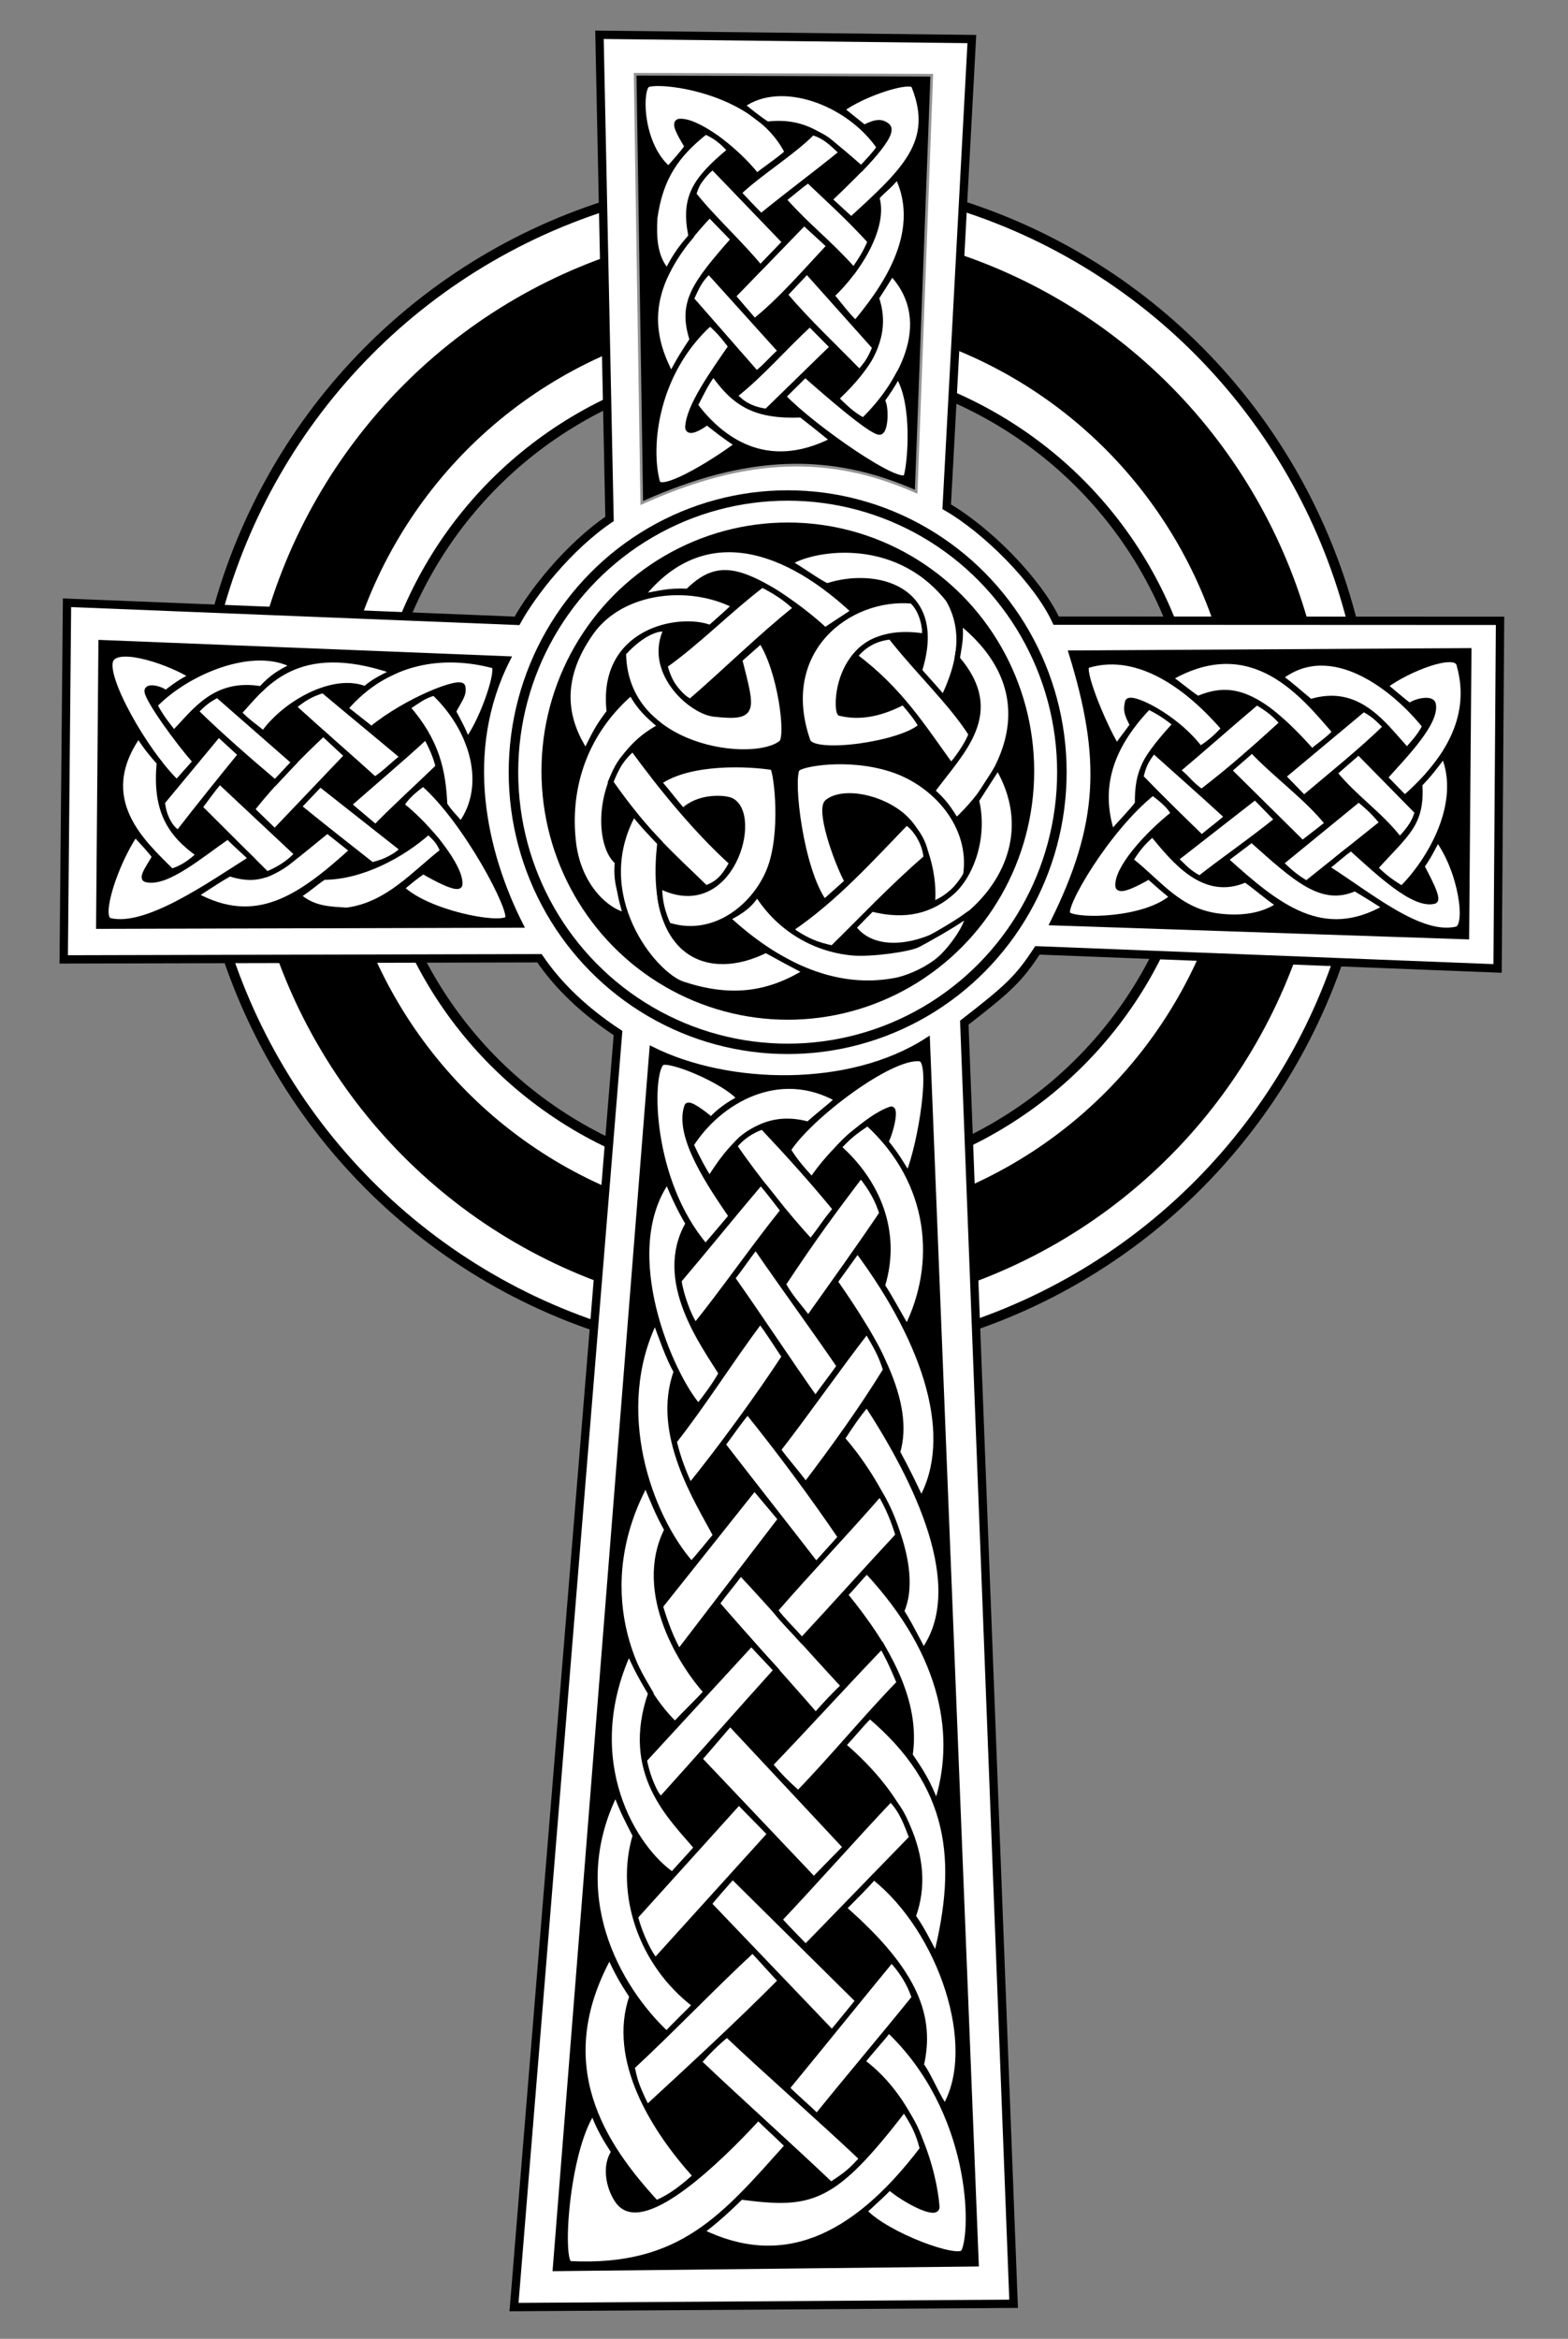 <?xml version="1.0" encoding="UTF-8" standalone="no"?>
<!DOCTYPE svg PUBLIC "-//W3C//DTD SVG 20010904//EN"
"http://www.w3.org/TR/2001/REC-SVG-20010904/DTD/svg10.dtd">
<svg xmlns="http://www.w3.org/2000/svg"
   sodipodi:version="0.32"
   width="706" height="1053" viewBox="20 -1 706 1053"
   sodipodi:docbase="/home/petr/" sodipodi:docname="/home/petr/ccross.svg"
   sodipodi:author="Aqua78@email.cz"
   xmlns:sodipodi="http://sodipodi.sourceforge.net/DTD/sodipodi-0.dtd">
  <rect x="20" y="-1" width="706" height="1053" fill="#808080" stroke="none"/>
  <g
     id="g705">
    <circle
       style="fill-rule:evenodd;stroke:#ffffff;fill:none;fill-opacity:1;stroke-opacity:1;stroke-width:37.763;stroke-linejoin:miter;stroke-linecap:butt;stroke-dasharray:none;"
       cx="340" cy="310" r="108"
       transform="matrix(2.084,0,0,2.086,-334.352,-300.993)" />
    <g
       id="g1336"
       transform="matrix(1.8,0,0,1.8,-220.248,-213.467)">
      <g
         id="g556"
         transform="translate(-0.508,14.102)">
        <circle
           style="fill-rule:evenodd;stroke:#000000;fill:none;fill-opacity:1;stroke-opacity:1;stroke-width:2.121;stroke-linejoin:miter;stroke-linecap:butt;stroke-dasharray:none;"
           cx="340" cy="310" r="88"
           transform="matrix(1.173,0,0,1.167,-67.959,-64.547)" />
        <circle
           style="fill-rule:evenodd;stroke:#000000;fill:none;fill-opacity:1;stroke-opacity:1;stroke-width:19.656;stroke-linejoin:miter;stroke-linecap:butt;stroke-dasharray:none;"
           cx="340" cy="310" r="108"
           transform="matrix(1.151,0,0,1.157,-60.619,-61.953)" />
        <circle
           style="fill-rule:evenodd;stroke:#000000;fill:none;fill-opacity:1;stroke-opacity:1;stroke-width:1.495;stroke-linejoin:miter;stroke-linecap:butt;stroke-dasharray:none;"
           cx="340" cy="310" r="88"
           transform="matrix(1.668,0,0,1.676,-237.137,-223.625)" />
      </g>
      <g
         id="g1207">
        <g
           id="g967"
           transform="translate(11.139,-0.382)">
          <g
             id="g834"
             transform="translate(0.695,2.241)">
            <g
               id="g719"
               transform="translate(-2.094,8.05)">
              <g
                 id="g743"
                 transform="translate(-1.448,1.173)">
                <g
                   id="g583"
                   transform="translate(-8.539,3.943)">
                  <path
                     style="fill:#ffffff;fill-rule:evenodd;stroke:#000000;stroke-opacity:1;stroke-width:2.083;stroke-linejoin:miter;stroke-linecap:butt;fill-opacity:1;stroke-dasharray:none;"
                     d="M 283.645 111.572 L 376.79 112.635 L 370.502 229.623 C 380.595 235.436 393.305 248.225 397.875 258.108 L 508.916 258.157 L 508.3 345.1 L 393.198 340.579 C 388.47 347.773 386.004 350.034 374.903 358.667 L 387.236 679.103 L 262.268 679.924 L 288.286 361.264 C 279.845 355.704 273.292 349.417 268.629 342.549 L 149.632 342.84 L 150.455 253.635 L 263.02 258.157 C 266.721 251.405 275.774 239.712 286.161 232.67 L 283.645 111.572 z "
                     id="path568"
                     sodipodi:nodetypes="ccccccccccccccccc"
                     transform="translate(2.637863e-2,0.142)" />
                  <g
                     id="g576">
                    <path
                       style="fill:#000000;fill-rule:evenodd;stroke:#000000;stroke-opacity:0.421;stroke-width:1pt;stroke-linejoin:miter;stroke-linecap:butt;fill-opacity:1;"
                       d="M 292.93 121.918 L 366.442 122.159 L 362.572 225.51 C 341.262 216.175 320.534 216.724 294.574 228.317 L 292.93 121.918 z "
                       id="path569"
                       sodipodi:nodetypes="ccccc" />
                    <path
                       style="fill:#000000;fill-rule:evenodd;stroke:#000000;stroke-opacity:1;stroke-width:1pt;stroke-linejoin:miter;stroke-linecap:butt;fill-opacity:1;"
                       d="M 501.128 265.79 L 500.546 337.296 L 397.066 333.807 C 409.274 309.197 409.855 292.725 401.716 266.371 L 501.128 265.79 z "
                       id="path570"
                       sodipodi:nodetypes="ccccc" />
                    <path
                       style="fill:#000000;fill-rule:evenodd;stroke:#000000;stroke-opacity:1;stroke-width:1pt;stroke-linejoin:miter;stroke-linecap:butt;fill-opacity:1;"
                       d="M 159.001 263.754 L 260.738 267.824 C 248.917 291.078 254.827 316.367 263.935 334.389 L 158.419 334.68 L 159.001 263.754 z "
                       id="path571"
                       sodipodi:nodetypes="ccccc" />
                    <path
                       style="fill:#000000;fill-rule:evenodd;stroke:#000000;stroke-opacity:1;stroke-width:1pt;stroke-linejoin:miter;stroke-linecap:butt;fill-opacity:1;"
                       d="M 272.655 670.412 L 377.881 669.249 L 365.672 363.216 C 346.288 375.764 315.805 374.951 296.832 365.505 L 272.655 670.412 z "
                       id="path573"
                       sodipodi:nodetypes="ccccc" />
                    <ellipse
                       style="fill-rule:evenodd;stroke:#000000;fill:none;fill-opacity:1;stroke-opacity:1;stroke-width:2.027;stroke-linejoin:miter;stroke-linecap:butt;stroke-dasharray:none;"
                       cx="336.895" cy="305.321"
                       rx="58.426" ry="54.066"
                       transform="matrix(1.174,0,0,1.28,-64.768,-94.66)" />
                    <ellipse
                       style="fill-rule:evenodd;stroke:none;fill:#000000;fill-opacity:1;stroke-opacity:1;stroke-width:1pt;stroke-linejoin:miter;stroke-linecap:butt;"
                       cx="338.93" cy="300.379"
                       rx="51.741" ry="48.543"
                       transform="matrix(1.191,0,0,1.281,-72.878,-88.898)" />
                  </g>
                </g>
                <g
                   id="g730"
                   transform="translate(-9.223,3.536)"
                   style="fill:#ffffff;fill-opacity:1;">
                  <path
                     style="fill:#ffffff;fill-rule:evenodd;stroke:black;stroke-opacity:1;stroke-width:1pt;stroke-linejoin:miter;stroke-linecap:butt;fill-opacity:1;"
                     d="M 347.98 256.306 L 340.785 261.033 C 336.092 256.627 327.723 250.416 321.446 247.927 C 315.168 245.437 311.188 246.67 306.445 251.338 C 301.317 251.089 299.251 251.927 294.84 252.586 C 309.029 234.733 328.727 238.355 347.98 256.306 z "
                     id="path595"
                     sodipodi:nodetypes="ccsccc" />
                  <g
                     id="g703"
                     style="fill:#ffffff;fill-opacity:1;">
                    <path
                       style="fill:#ffffff;fill-rule:evenodd;stroke:black;stroke-opacity:1;stroke-width:1pt;stroke-linejoin:miter;stroke-linecap:butt;fill-opacity:1;"
                       d="M 333.532 255.543 C 324.899 262.394 315.504 271.653 307.077 278.915 C 304.405 277.545 301.939 274.735 300.705 269.871 C 308.858 264.116 316.686 256.074 325.044 249.703 C 328.212 251.262 331.235 253.257 333.532 255.543 z "
                       id="path592"
                       sodipodi:nodetypes="ccccc" />
                    <path
                       style="fill:#ffffff;fill-rule:evenodd;stroke:black;stroke-opacity:1;stroke-width:1pt;stroke-linejoin:miter;stroke-linecap:butt;fill-opacity:1;"
                       d="M 365.67 262.566 C 365.981 258.645 364.772 255.921 362.536 253.729 C 346.641 252.29 328.577 266.16 336.47 288.78 C 338.021 292.636 360.008 289.542 364.798 285.006 C 363.745 283.121 362.778 281.817 360.361 279.034 C 355.436 281.619 349.966 283.163 344.485 281.793 C 343.252 280.011 343.883 259.004 365.67 262.566 z "
                       id="path593"
                       sodipodi:nodetypes="ccscccc" />
                    <path
                       style="fill:#ffffff;fill-rule:evenodd;stroke:black;stroke-opacity:1;stroke-width:1pt;stroke-linejoin:miter;stroke-linecap:butt;fill-opacity:1;"
                       d="M 319.409 268.433 L 324.754 263.705 C 329.618 271.036 331.709 287.567 329.892 289.191 C 323.378 294.806 290.685 291.247 290.343 266.788 C 292.947 263.91 297.485 260.15 301.117 260.767 C 296.047 271.112 306.803 281.107 312.832 281.998 C 323.52 283.163 322.698 281.45 319.409 268.433 z "
                       id="path594"
                       sodipodi:nodetypes="ccscccc" />
                    <path
                       style="fill:#ffffff;fill-rule:evenodd;stroke:black;stroke-opacity:1;stroke-width:1pt;stroke-linejoin:miter;stroke-linecap:butt;fill-opacity:1;"
                       d="M 331.872 244.203 C 335.092 245.984 338.337 248.538 341.266 249.992 C 353.325 246.019 371.008 250.328 364.362 271.224 C 365.956 273.442 368.328 276.106 370.383 278.093 C 372.918 272.543 377.098 262.822 371.617 253.367 C 357.983 236.17 336.378 240.907 331.872 244.203 z "
                       id="path596"
                       sodipodi:nodetypes="cccccc" />
                    <path
                       style="fill:#ffffff;fill-rule:evenodd;stroke:black;stroke-opacity:1;stroke-width:1pt;stroke-linejoin:miter;stroke-linecap:butt;fill-opacity:1;"
                       d="M 348.232 267.533 C 349.976 265.401 352.653 263.149 357.183 262.701 C 363.916 271.276 372.369 279.22 377.359 287.069 C 375.869 290.713 374.405 292.591 372.273 294.917 C 365.345 285.373 359.52 275.914 348.232 267.533 z "
                       id="path597"
                       sodipodi:nodetypes="ccccc" />
                    <path
                       style="fill:#ffffff;fill-rule:evenodd;stroke:black;stroke-opacity:1;stroke-width:1pt;stroke-linejoin:miter;stroke-linecap:butt;fill-opacity:1;"
                       d="M 318.146 254.888 C 315.821 257.117 314.368 258.327 312.043 260.411 C 304.488 257.443 284.439 261.003 286.814 281.495 C 284.004 285.177 283.288 286.644 280.915 291.488 C 276.265 284.318 273.239 274.234 282.393 261.428 C 290.101 250.814 306.81 249.122 318.146 254.888 z "
                       id="path598"
                       sodipodi:nodetypes="ccccsc" />
                    <path
                       style="fill:#ffffff;fill-rule:evenodd;stroke:black;stroke-opacity:1;stroke-width:1pt;stroke-linejoin:miter;stroke-linecap:butt;fill-opacity:1;"
                       d="M 374.538 258.957 C 374.684 262.93 374.709 263.003 373.837 268.139 C 385.512 281.801 374.987 291.233 367.587 301.286 C 370.542 303.757 371.984 306.083 373.631 308.699 C 386.614 296.539 396 276.204 374.538 258.957 z "
                       id="path599"
                       sodipodi:nodetypes="ccccc" />
                    <path
                       style="fill:#ffffff;fill-rule:evenodd;stroke:black;stroke-opacity:1;stroke-width:1pt;stroke-linejoin:miter;stroke-linecap:butt;fill-opacity:1;"
                       d="M 292.278 276.654 C 294.607 280.833 296.731 282.546 299.677 285.081 C 283.099 293.712 283.284 314.5 288.845 319 C 288.313 325.362 290.127 326.633 290.743 332.319 C 285.857 331.165 278.774 324.684 277.745 313.382 C 276.598 302.342 279.294 287.924 292.278 276.654 z "
                       id="path600"
                       sodipodi:nodetypes="ccccsc" />
                    <path
                       style="fill:#ffffff;fill-rule:evenodd;stroke:black;stroke-opacity:1;stroke-width:1pt;stroke-linejoin:miter;stroke-linecap:butt;fill-opacity:1;"
                       d="M 375.957 322.395 C 373.62 326.026 371.958 327.636 367.59 329.673 C 368.344 323.061 366.076 312.916 360.634 307.873 C 355.192 302.829 345.463 300.843 341.402 303.991 C 339.14 305.702 343.252 318.104 346.335 323.928 L 340.58 329.066 C 334.619 320.707 332.126 298.385 333.797 295.769 C 334.664 294.465 346.473 292.344 357.178 295.756 C 368.213 299.207 377.876 309.994 375.957 322.395 z "
                       id="path601"
                       sodipodi:nodetypes="ccssccssc" />
                    <path
                       style="fill:#ffffff;fill-rule:evenodd;stroke:black;stroke-opacity:1;stroke-width:1pt;stroke-linejoin:miter;stroke-linecap:butt;fill-opacity:1;"
                       d="M 384.009 295.272 L 378.641 303.615 C 380.769 312.371 377.639 321.874 372.686 326.442 C 367.363 331.211 360.954 332.971 352.296 330.711 C 350.814 332.226 349.607 333.693 347.86 335.378 C 359.112 350.571 401.412 325.007 384.009 295.272 z "
                       id="path602"
                       sodipodi:nodetypes="ccsccc" />
                    <path
                       style="fill:#ffffff;fill-rule:evenodd;stroke:black;stroke-opacity:1;stroke-width:1pt;stroke-linejoin:miter;stroke-linecap:butt;fill-opacity:1;"
                       d="M 361.134 309.129 C 363.395 310.499 365.862 314.336 366.067 317.967 C 357.845 325.024 349.829 333.519 342.635 340.576 C 339.141 339.823 335.441 338.658 332.153 335.849 C 343.252 328.381 352.501 318.036 361.134 309.129 z "
                       id="path603"
                       sodipodi:nodetypes="ccccc" />
                    <path
                       style="fill:#ffffff;fill-rule:evenodd;stroke:black;stroke-opacity:1;stroke-width:1pt;stroke-linejoin:miter;stroke-linecap:butt;fill-opacity:1;"
                       d="M 292.689 290.666 C 299.883 300.532 308.456 311.028 317.5 319.25 C 315.3 323.122 314.134 324.262 310.983 325.572 C 302.35 317.145 296.389 312.212 287.139 299.058 C 288.679 295.316 289.675 293.354 292.689 290.666 z "
                       id="path604"
                       sodipodi:nodetypes="ccccc" />
                    <path
                       style="fill:#ffffff;fill-rule:evenodd;stroke:black;stroke-opacity:1;stroke-width:1pt;stroke-linejoin:miter;stroke-linecap:butt;fill-opacity:1;"
                       d="M 323.786 326.986 C 329.439 335.961 338.4 340.9 347.671 341.746 C 352.306 342.169 362.231 340.794 364.216 339.597 C 365.337 339.003 372.643 335.039 376.394 332.281 C 377.01 334.07 372.582 340.76 369.139 343.577 C 365.697 346.394 360.774 348.302 358.136 348.713 C 342.285 351.651 327.692 343.61 316.387 333.128 C 320.051 331.329 322.142 329.666 323.786 326.986 z "
                       id="path605"
                       sodipodi:nodetypes="csscsccc" />
                    <path
                       style="fill:#ffffff;fill-rule:evenodd;stroke:black;stroke-opacity:1;stroke-width:1pt;stroke-linejoin:miter;stroke-linecap:butt;fill-opacity:1;"
                       d="M 292.895 306.868 C 295.164 309.806 297.434 312.066 299.472 314.267 C 296.32 342.426 311.511 348.305 325.987 341.083 C 329.925 343.267 332.64 344.715 335.973 346.453 C 326.164 352.524 316.606 353.354 305.216 349.596 C 297.953 347.242 281.659 327.285 292.895 306.868 z "
                       id="path606"
                       sodipodi:nodetypes="ccccsc" />
                    <path
                       style="fill:#ffffff;fill-rule:evenodd;stroke:black;stroke-opacity:1;stroke-width:1pt;stroke-linejoin:miter;stroke-linecap:butt;fill-opacity:1;"
                       d="M 299.267 299.058 C 306.941 293.714 321.593 294.375 327.631 295.358 C 328.411 295.466 330.419 309.42 327.487 319.201 C 324.555 328.981 313.772 338.727 301.552 334.821 C 300.095 331.637 299.366 328.742 299.362 324.976 C 317.381 334.172 324.787 306.896 317.148 303.579 C 315.264 302.85 308.977 302.562 305.238 306.286 C 302.703 303.34 301.802 302.004 299.267 299.058 z "
                       id="path607"
                       sodipodi:nodetypes="cssccscc" />
                  </g>
                </g>
              </g>
              <g
                 id="g661"
                 transform="translate(-0.781,1.562)"
                 style="fill:#ffffff;fill-rule:evenodd;stroke:#000000;stroke-width:1pt;fill-opacity:1;">
                <path
                   d="M 204.604 302.695 L 199.249 308.342 C 205.305 313.284 211.662 318.257 217.572 322.908 C 221.496 321.891 223.095 321.019 225.275 318.984 L 204.604 302.695 z "
                   id="path614"
                   sodipodi:nodetypes="ccccc" />
                <path
                   d="M 206.391 314.323 L 212.631 319.275 C 199.502 331.193 188.553 338.75 173.389 330.466 C 177.652 327.753 178.718 326.929 181.964 325.088 C 191.072 327.995 194.667 323.769 206.391 314.323 z "
                   id="path616"
                   sodipodi:nodetypes="ccccc" />
                <path
                   d="M 179.472 302.013 C 177.439 304.373 176.269 306.151 174.476 308.497 L 191.266 325.232 C 194.076 324.069 196.751 322.481 198.834 320.156 L 179.472 302.013 z "
                   id="path620"
                   sodipodi:nodetypes="ccccc" />
                <path
                   d="M 230.361 302.561 C 228.375 304.063 226.098 305.856 224.984 307.939 C 231.912 313.413 239.963 323.566 239.518 327.85 C 239.214 329.377 233.511 326.348 230.362 324.507 C 228.521 325.767 226.825 327.172 224.984 328.722 C 231.476 334.923 249.133 338.287 251.435 336.425 C 253.144 334.935 241.116 311.911 230.361 302.561 z "
                   id="path590"
                   sodipodi:nodetypes="ccsccsc" />
                <path
                   d="M 233.124 279.888 C 230.313 280.712 229.537 281.535 226.437 283.522 C 233.801 292 235.351 299.314 235.739 307.792 C 236.95 309.731 238.452 311.087 239.808 312.735 C 246.833 303.094 242.813 289.093 233.124 279.888 z "
                   id="path591"
                   sodipodi:nodetypes="ccccc" />
                <path
                   d="M 237.919 284.539 C 239.166 286.875 240.39 289.044 241.408 291.805 C 245.526 286.234 249.656 273.516 247.948 273.057 C 235.555 269.763 221.465 271.547 210.904 283.755 L 217.427 288.899 C 226.146 281.73 239.815 276.367 240.245 278.289 C 240.67 280.333 239.518 281.439 237.919 284.539 z "
                   id="path608"
                   sodipodi:nodetypes="ccsccsc" />
                <path
                   d="M 231.67 314.623 C 233.995 316.707 234.431 317.482 235.303 319.42 C 228.085 325.04 221.593 332.839 211.322 334.244 C 206.914 334.002 202.796 333.905 199.114 330.611 C 202.166 328.625 203.183 327.51 205.509 325.961 C 214.811 325.96 224.984 320.582 231.67 314.623 z "
                   id="path609"
                   sodipodi:nodetypes="cccccc" />
                <path
                   d="M 223.095 274.51 C 220.382 275.818 217.96 276.981 215.828 278.871 C 208.173 275.721 196.014 282.165 190.393 290.061 C 188.698 288.559 185.985 286.768 184.289 284.83 C 190.393 278.24 198.387 265.983 223.095 274.51 z "
                   id="path610"
                   sodipodi:nodetypes="ccccc" />
                <path
                   d="M 231.088 290.788 C 232.444 293.453 233.51 295.681 234.14 298.345 C 229.198 303.141 223.24 308.519 218.444 313.461 C 216.119 311.475 214.375 310.07 211.759 307.793 C 219.268 301.205 224.887 296.505 231.088 290.788 z "
                   id="path611"
                   sodipodi:nodetypes="ccccc" />
                <path
                   d="M 205.324 279.245 C 202.311 280.196 200.416 281.263 197.951 283.376 C 205.751 290.449 210.79 294.761 218.299 301.543 C 221.351 299.46 222.513 297.958 225.274 295.875 C 219.17 290.74 211.428 284.38 205.324 279.245 z "
                   id="path612"
                   sodipodi:nodetypes="ccccc" />
                <path
                   d="M 205.363 290.061 L 211.301 295.574 L 193.235 314.533 L 187.556 309.011 C 192.546 302.664 199.21 295.826 205.363 290.061 z "
                   id="path613"
                   sodipodi:nodetypes="ccccc" />
                <path
                   d="M 198.096 297.206 L 193.323 302.292 C 186.686 296.673 179.681 290.574 173.48 284.518 C 175.513 282.491 176.393 281.716 178.891 280.394 L 198.096 297.206 z "
                   id="path615"
                   sodipodi:nodetypes="ccccc" />
                <path
                   d="M 197.951 273.057 C 194.512 274.704 192.525 275.915 189.812 278.871 C 178.234 276.933 173.34 284.442 168.011 289.916 C 166.461 287.978 164.765 285.895 163.215 282.94 C 171.499 274.413 188.068 267.631 197.951 273.057 z "
                   id="path617"
                   sodipodi:nodetypes="ccccc" />
                <path
                   d="M 179.203 290.206 L 184.725 295.294 C 179.59 301.592 174.054 308.471 169.064 314.914 C 166.884 313.412 165.541 310.893 165.105 307.211 L 179.203 290.206 z "
                   id="path618"
                   sodipodi:nodetypes="ccccc" />
                <path
                   d="M 172.517 275.673 C 170.067 276.821 168.011 278.289 165.977 279.888 C 164.717 278.773 161.021 277.895 161.326 279.597 C 161.708 281.909 168.787 291.854 173.389 297.038 L 168.738 302.27 C 160.841 294.712 149.942 275.393 152.315 271.458 C 154.542 267.91 167.091 272.233 172.517 275.673 z "
                   id="path619"
                   sodipodi:nodetypes="ccsccsc" />
                <path
                   d="M 159.146 290.496 C 161.181 293.645 162.489 295.195 164.379 297.327 C 163.265 308.954 166.801 315.058 174.262 320.291 C 172.275 322.181 169.998 323.778 167.43 324.505 C 160.356 317.431 147.907 306.58 159.146 290.496 z "
                   id="path621"
                   sodipodi:nodetypes="ccccc" />
                <path
                   d="M 158.329 315.238 C 159.782 316.837 161.914 319.059 163.222 320.802 C 162.301 322.691 159.561 326.157 161.036 326.54 C 166.148 327.904 174.988 320.242 181.528 315.785 C 183.515 317.868 185.355 319.37 187.341 321.308 C 176.635 328.09 161.171 339.009 152.024 336.859 C 148.959 336.127 153.339 322.651 158.329 315.238 z "
                   id="path622"
                   sodipodi:nodetypes="ccsccsc" />
              </g>
            </g>
            <g
               id="g815"
               transform="translate(-1.547,8.176)matrix(-1,0,0,1,640.031,2.005)"
               style="fill:#ffffff;fill-rule:evenodd;stroke:#000000;stroke-width:1pt;fill-opacity:1;">
              <path
                 d="M 196.545 275.4 C 193.262 277.828 191.9 279.196 189.031 281.527 C 177.141 277.871 170.996 286.942 164.886 293.666 C 163.336 291.728 161.952 290.583 160.402 287.628 C 168.061 278.007 183.85 265.6 196.545 275.4 z "
                 id="path694"
                 sodipodi:nodetypes="ccccc"/>
              <path
                 d="M 177.015 294.112 L 183.007 299.357 C 177.872 305.655 171.71 309.565 166.72 316.008 C 164.072 313.256 162.885 311.362 162.292 309.086 L 177.015 294.112 z "
                 id="path695"
                 sodipodi:nodetypes="ccccc"/>
              <path
                 d="M 202.885 305.352 L 197.374 310.998 C 203.43 315.94 210.881 321.07 216.79 325.721 C 219.621 324.196 220.438 323.05 222.776 320.859 L 202.885 305.352 z "
                 id="path681"
                 sodipodi:nodetypes="ccccc"/>
              <path
                 d="M 203.735 316.041 L 210.288 320.994 C 197.159 332.912 185.897 341.875 170.265 332.966 C 174.528 330.253 173.093 331.149 177.902 328.213 C 186.072 331.901 192.48 326.113 203.735 316.041 z "
                 id="path682"
                 sodipodi:nodetypes="ccccc"/>
              <path
                 d="M 176.971 305.919 C 174.313 308.123 172.987 309.433 171.039 311.778 L 190.017 326.951 C 192.358 325.631 194.094 324.2 196.49 321.875 L 176.971 305.919 z "
                 id="path683"
                 sodipodi:nodetypes="ccccc"/>
              <path
                 d="M 228.486 304.28 C 226.5 305.782 224.379 307.419 223.265 309.501 C 230.193 314.975 237.619 323.41 237.174 327.694 C 236.87 329.221 232.613 327.091 229.464 325.249 C 227.037 327.446 226.005 328.305 223.578 330.323 C 230.382 336.329 247.414 336.568 249.716 334.706 C 251.425 333.216 240.022 313.474 228.486 304.28 z "
                 id="path685"
                 sodipodi:nodetypes="ccsccsc"/>
              <path
                 d="M 229.53 282.779 C 226.524 284.267 225.2 285.128 222.843 287.115 C 230.363 295.476 232.382 298.65 232.303 307.009 C 233.668 308.87 237.359 312.65 238.714 314.297 C 242.145 303.564 239.689 293.39 229.53 282.779 z "
                 id="path686"
                 sodipodi:nodetypes="ccccc"/>
              <path
                 d="M 233.544 287.352 C 235.103 289.531 236.015 290.607 237.501 292.743 C 240.994 287.015 246.653 273.012 244.822 272.432 C 233.371 268.91 221.231 275.999 210.67 288.208 C 212.324 290.066 214.368 291.924 216.646 293.273 C 222.865 285.011 234.346 279.648 234.776 281.57 C 235.201 283.614 235.144 284.252 233.544 287.352 z "
                 id="path687"
                 sodipodi:nodetypes="ccsccsc"/>
              <path
                 d="M 228.545 314.623 C 231.183 316.863 232.556 318.732 234.053 321.139 C 226.834 326.759 222.083 333.979 211.791 335.181 C 206.779 335.767 201.234 335.311 196.927 332.329 C 199.979 330.343 202.988 327.588 205.314 326.039 C 215.67 330.609 223.109 321.207 228.545 314.623 z "
                 id="path688"
                 sodipodi:nodetypes="ccsccc"/>
              <path
                 d="M 224.188 275.603 C 221.788 277.223 219.679 279.168 217.234 280.746 C 209.579 277.596 202.733 278.102 188.674 293.968 C 186.979 292.466 184.578 290.986 182.883 289.049 C 190.704 280.115 203.386 263.638 224.188 275.603 z "
                 id="path689"
                 sodipodi:nodetypes="ccccc"/>
              <path
                 d="M 228.275 293.757 C 230.257 296.265 230.854 297.712 231.484 300.377 C 226.542 305.485 221.208 310.706 216.256 315.492 C 213.931 313.506 212.501 312.57 209.885 310.293 C 217.237 303.549 221.918 299.474 228.275 293.757 z "
                 id="path690"
                 sodipodi:nodetypes="ccccc"/>
              <path
                 d="M 202.472 281.666 C 199.264 283.554 197.799 284.896 196.077 286.813 C 203.876 293.886 208.134 297.73 216.268 304.043 C 219.32 301.96 219.545 300.771 222.306 298.688 C 216.201 293.553 208.576 286.802 202.472 281.666 z "
                 id="path691"
                 sodipodi:nodetypes="ccccc"/>
              <path
                 d="M 203.644 293.654 L 209.426 298.699 L 191.048 316.877 L 184.743 311.98 C 189.734 305.632 197.96 299.732 203.644 293.654 z "
                 id="path692"
                 sodipodi:nodetypes="ccccc"/>
              <path
                 d="M 195.908 300.175 L 190.667 305.574 C 184.029 299.954 176.399 293.856 170.199 287.799 C 172.232 285.772 173.269 284.685 175.766 283.363 L 195.908 300.175 z "
                 id="path693"
                 sodipodi:nodetypes="ccccc"/>
              <path
                 d="M 170.33 277.548 C 168.036 279.477 166.293 280.946 164.259 282.545 C 162.998 281.43 158.741 280.411 158.357 282.097 C 157.333 286.753 165.818 295.292 170.42 300.476 L 165.457 305.551 C 149.278 291.431 149.793 279.572 151.846 272.24 C 152.657 268.633 164.747 273.327 170.33 277.548 z "
                 id="path696"
                 sodipodi:nodetypes="ccsccsc"/>
              <path
                 d="M 155.708 294.871 C 158.056 298.02 159.365 299.727 161.722 302.171 C 161.078 312.235 165.082 314.433 172.856 323.104 C 170.244 325.619 169.061 326.434 166.18 328.256 C 159.105 321.181 150.72 306.893 155.708 294.871 z "
                 id="path697"
                 sodipodi:nodetypes="ccccc"/>
              <path
                 d="M 157.235 315.863 C 158.688 318.556 159.414 320.153 161.191 322.677 C 160.27 324.566 156.592 331.001 158.067 331.384 C 163.179 332.748 172.02 324.305 178.871 318.129 C 181.171 319.742 182.543 321.089 184.998 323.026 C 174.292 329.809 161.64 340.572 152.493 338.421 C 149.428 337.69 151.308 323.901 157.235 315.863 z "
                 id="path698"
                 sodipodi:nodetypes="ccsccsc"/>
            </g>
          </g>
          <g
             id="g948"
             transform="translate(0.781,2.031)matrix(0,-1,-1,0,621.715,382.314)"
             style="fill:#ffffff;fill-rule:evenodd;stroke:#000000;stroke-width:1pt;fill-opacity:1;">
            <path
               d="M 234.044 283.995 C 235.447 285.705 236.749 287.448 238.549 289.585 C 242.511 284.325 246.333 272.414 244.45 271.548 C 230.479 265.937 223.352 273.746 211.008 287.242 L 216.01 292.683 C 223.791 284.576 232.581 275.588 234.5 278.289 C 235.489 279.6 235.642 280.894 234.044 283.995 z "
               id="path707"
               sodipodi:nodetypes="ccsccsc"/>
            <path
               d="M 221.888 275.68 C 219.331 277.613 218.665 278.97 216.534 280.86 C 209.061 278.605 198.067 285.637 192.004 292.142 C 190.31 290.64 186.804 288.094 185.108 286.156 C 192.668 279.916 207.279 268.608 221.888 275.68 z "
               id="path709"
               sodipodi:nodetypes="ccccc"/>
            <path
               d="M 204.414 292.7 L 210.209 299.019 L 191.844 316.835 L 185.567 311.442 C 190.557 305.095 198.261 298.465 204.414 292.7 z "
               id="path712"
               sodipodi:nodetypes="ccccc"/>
            <path
               d="M 197.562 277.062 C 193.563 279.528 195.036 278.658 191.413 280.952 C 180.055 277.025 171.572 285.547 166.243 291.021 C 164.38 289.083 162.321 287.156 160.771 284.201 C 169.055 275.674 185.029 265.448 197.562 277.062 z "
               id="path714"
               sodipodi:nodetypes="ccccc" />
            <path
               d="M 205.385 303.789 L 198.963 309.98 C 205.019 314.922 211.441 322.014 217.351 326.665 C 221.275 325.427 222.432 324.113 224.17 321.857 L 205.385 303.789 z "
               id="path700"
               sodipodi:nodetypes="ccccc"/>
            <path
               d="M 206.04 316.676 L 212.202 322.655 C 198.852 335.236 187.227 340.518 172.063 332.234 C 176.482 329.99 177.872 328.996 180.962 326.999 C 190.07 329.906 194.629 326.747 206.04 316.676 z "
               id="path701"
               sodipodi:nodetypes="ccccc"/>
            <path
               d="M 178.146 304.886 C 176.113 307.246 174.28 308.582 172.487 310.928 L 191.15 327.261 C 193.96 325.942 195.958 325.16 198.042 322.835 L 178.146 304.886 z "
               id="path702"
               sodipodi:nodetypes="ccccc"/>
            <path
               d="M 227.839 303.197 C 225.839 305.389 224.149 308.064 221.942 310.85 C 228.87 316.324 235.985 325.997 235.54 330.281 C 235.237 331.808 232.406 330.105 229.257 328.264 C 227.416 329.524 225.499 331.371 223.658 332.921 C 229.487 339.784 242.283 340.276 244.585 338.414 C 246.294 336.924 244.146 311.442 227.839 303.197 z "
               id="path705"
               sodipodi:nodetypes="ccsccsc"/>
            <path
               d="M 229.066 280.185 C 227.036 281.634 225.959 282.743 223.796 284.73 C 231.16 293.208 236.014 298.209 234.855 308.234 C 236.066 310.173 238.231 312.855 239.587 314.503 C 246.612 304.862 240.302 287.843 229.066 280.185 z "
               id="path706"
               sodipodi:nodetypes="ccccc"/>
            <path
               d="M 228.317 317.534 C 230.642 319.618 231.897 321.277 232.964 323.684 C 227.293 330.85 221.593 334.984 211.322 336.389 C 206.914 336.616 201.691 336.557 198.009 333.263 C 202.389 331.121 204.587 329.227 206.835 327.287 C 216.579 329.275 220.968 326.365 228.317 317.534 z "
               id="path708"
               sodipodi:nodetypes="cccccc"/>
            <path
               d="M 227.773 289.592 C 230.379 292.413 231.715 293.612 232.814 296.901 C 227.872 301.697 222.499 310.443 217.703 315.385 C 215.378 313.243 214.456 312.387 211.839 309.797 C 218.567 301.491 222.353 296.246 227.773 289.592 z "
               id="path710"
               sodipodi:nodetypes="ccccc"/>
            <path
               d="M 205.543 282.456 C 202.609 283.721 201.351 284.553 198.34 286.588 C 206.14 293.661 208.477 297.375 215.986 304.157 C 217.944 301.683 219.265 300.246 220.853 298.007 C 215.375 292.247 211.803 288.217 205.543 282.456 z "
               id="path711"
               sodipodi:nodetypes="ccccc"/>
            <path
               d="M 198.096 298.311 L 192.218 303.839 C 185.581 298.22 179.018 291.237 172.817 285.181 C 175.163 283.076 176.393 282.379 179.047 281.291 L 198.096 298.311 z "
               id="path713"
               sodipodi:nodetypes="ccccc"/>
            <path
               d="M 179.138 291.883 L 184.908 297.582 C 179.305 303.724 172.038 309.927 167.048 316.369 C 164.868 314.555 163.46 311.934 163.025 308.408 L 179.138 291.883 z "
               id="path715"
               sodipodi:nodetypes="ccccc"/>
            <path
               d="M 172.013 275.556 C 169.484 276.939 167.895 278.003 165.783 279.524 C 164.523 278.409 157.573 278.554 157.855 280.26 C 158.081 282.572 167.617 293.557 172.219 298.741 L 166.749 304.259 C 158.852 296.701 143.561 274.595 146.791 273.447 C 150.091 272.43 165.181 271.179 172.013 275.556 z "
               id="path716"
               sodipodi:nodetypes="ccsccsc"/>
            <path
               d="M 155.831 291.822 C 158.022 294.502 160.279 297.314 162.169 299.758 C 161.68 311.385 165.033 316.475 172.494 321.708 C 170.038 323.599 168.063 324.452 164.557 326.273 C 156.378 320.083 147.206 308.725 155.831 291.822 z "
               id="path717"
               sodipodi:nodetypes="ccccc"/>
            <path
               d="M 154.728 315.691 C 156.65 318.697 158.534 321.086 160.311 323.297 C 159.078 324.874 157.298 327.952 158.994 328.114 C 164.282 327.93 172.74 321.762 179.28 317.305 C 181.58 319.076 182.951 320.136 185.093 322.542 C 173.034 335.969 154.698 338.216 145.395 335.754 C 142.336 334.996 149.27 323.104 154.728 315.691 z "
               id="path718"
               sodipodi:nodetypes="ccsccsc"/>
          </g>
        </g>
        <g
           id="g1167"
           transform="translate(11.25,0.183)"
           style="fill:#ffffff;fill-opacity:1;">
          <path
             style="fill:#ffffff;fill-rule:evenodd;stroke:black;stroke-opacity:1;stroke-width:1pt;stroke-linejoin:miter;stroke-linecap:butt;fill-opacity:1;"
             d="M 339.807 547.018 C 337.515 549.31 335.425 551.933 333.133 554.381 C 347.405 566.569 356.051 582.35 350.634 597.194 C 352.567 599.83 354.215 603.133 356.37 607.205 C 362.412 583.141 360.318 564.364 339.807 547.018 z "
             id="path1079"
             sodipodi:nodetypes="ccccc" />
          <g
             id="g1129"
             style="fill:#ffffff;fill-opacity:1;">
            <path
               style="fill:#ffffff;fill-rule:evenodd;stroke:black;stroke-opacity:1;stroke-width:1pt;stroke-linejoin:miter;stroke-linecap:butt;fill-opacity:1;"
               d="M 310.945 490.004 L 317.509 497.817 L 292.038 531.099 C 290.046 527.531 288.783 524.132 287.378 519.601 L 310.945 490.004 z "
               id="path1070"
               sodipodi:nodetypes="ccccc" />
            <path
               style="fill:#ffffff;fill-rule:evenodd;stroke:black;stroke-opacity:1;stroke-width:1pt;stroke-linejoin:miter;stroke-linecap:butt;fill-opacity:1;"
               d="M 307.507 511.255 C 305.737 513.651 303.341 516.515 301.57 518.911 C 309.227 527.765 318.602 538.026 326.258 546.88 C 328.596 544.257 330.824 541.809 333.272 539.518 C 324.938 530.559 315.841 520.213 307.507 511.255 z "
               id="path1072"
               sodipodi:nodetypes="ccccc" />
            <g
               id="g1094"
               style="fill:#ffffff;fill-opacity:1;">
              <path
                 style="fill:#ffffff;fill-rule:evenodd;stroke:black;stroke-opacity:1;stroke-width:1pt;stroke-linejoin:miter;stroke-linecap:butt;fill-opacity:1;"
                 d="M 287.664 383.751 C 289.147 382.281 303.358 388.049 307.287 392.605 C 304.449 394.044 302 395.841 300.099 397.906 C 298.38 396.447 294.508 393.437 294.069 394.532 C 291.396 402.164 300.268 414.794 305.164 422.034 C 302.885 424.749 301.836 425.992 298.711 429.645 C 284.596 413.134 284.577 386.812 287.664 383.751 z "
                 id="path1055"
                 sodipodi:nodetypes="cccsccs" />
              <path
                 style="fill:#ffffff;fill-rule:evenodd;stroke:black;stroke-opacity:1;stroke-width:1pt;stroke-linejoin:miter;stroke-linecap:butt;fill-opacity:1;"
                 d="M 295.081 404.201 C 296.917 408.102 298.081 410.211 299.695 412.815 C 304.46 405.198 311.623 395.523 324.383 399.064 C 326.571 397.085 329.539 394.793 331.727 392.814 C 317.039 384.585 302.097 393.184 295.081 404.201 z "
                 id="path1056"
                 sodipodi:nodetypes="ccccc" />
              <path
                 style="fill:#ffffff;fill-rule:evenodd;stroke:black;stroke-opacity:1;stroke-width:1pt;stroke-linejoin:miter;stroke-linecap:butt;fill-opacity:1;"
                 d="M 319.383 405.471 C 324.696 397.137 345.075 381.722 352.353 382.658 C 355.806 383.176 352.659 403.615 349.43 411.583 C 347.984 409.475 345.213 405.372 343.767 403.485 C 345.069 401.089 346.532 394.793 345.009 395.314 C 339.273 397.222 329.668 406.226 325.321 412.971 C 323.121 410.524 321.409 408.719 319.383 405.471 z "
                 id="path1057"
                 sodipodi:nodetypes="csccscc" />
              <path
                 style="fill:#ffffff;fill-rule:evenodd;stroke:black;stroke-opacity:1;stroke-width:1pt;stroke-linejoin:miter;stroke-linecap:butt;fill-opacity:1;"
                 d="M 312.977 399.689 C 310.216 400.575 307.612 402.398 305.945 404.534 C 311.414 412.503 319.383 422.346 325.008 428.441 C 327.769 425.056 328.654 423.231 331.259 420.315 C 325.478 413.284 320.165 407.346 312.977 399.689 z "
                 id="path1058"
                 sodipodi:nodetypes="ccccc" />
              <path
                 style="fill:#ffffff;fill-rule:evenodd;stroke:black;stroke-opacity:1;stroke-width:1pt;stroke-linejoin:miter;stroke-linecap:butt;fill-opacity:1;"
                 d="M 312.508 413.596 C 314.227 415.471 316.415 418.44 318.134 420.627 C 311.05 429.43 303.25 440.659 296.166 449.461 C 294.33 446.863 292.43 441.259 292.038 438.128 C 298.549 430.471 305.997 421.252 312.508 413.596 z "
                 id="path1059"
                 sodipodi:nodetypes="ccccc" />
              <path
                 style="fill:#ffffff;fill-rule:evenodd;stroke:black;stroke-opacity:1;stroke-width:1pt;stroke-linejoin:miter;stroke-linecap:butt;fill-opacity:1;"
                 d="M 289.162 413.135 C 290.822 417.256 292.299 420.367 294.382 423.909 C 286.101 438.232 298.427 454.385 302.646 461.364 C 301.161 464.085 298.837 467.229 296.91 469.618 C 290.175 461.991 276.505 431.313 289.162 413.135 z "
                 id="path1060"
                 sodipodi:nodetypes="ccccc" />
              <path
                 style="fill:#ffffff;fill-rule:evenodd;stroke:black;stroke-opacity:1;stroke-width:1pt;stroke-linejoin:miter;stroke-linecap:butt;fill-opacity:1;"
                 d="M 311.258 429.69 C 309.279 432.242 307.41 435.015 305.431 437.567 C 312.202 447.151 319.423 458.168 326.194 467.751 C 327.965 465.199 330.425 462.087 332.196 459.535 C 325.633 449.951 317.82 439.274 311.258 429.69 z "
                 id="path1061"
                 sodipodi:nodetypes="ccccc" />
              <path
                 style="fill:#ffffff;fill-rule:evenodd;stroke:black;stroke-opacity:1;stroke-width:1pt;stroke-linejoin:miter;stroke-linecap:butt;fill-opacity:1;"
                 d="M 337.547 411.82 C 330.828 420.727 326.414 426.565 318.133 439.065 C 320.112 442.659 322.404 444.847 324.383 447.659 C 331.05 438.284 337.267 429.625 342.84 421.343 C 341.817 418.102 340.288 415.192 337.547 411.82 z "
                 id="path1062"
                 sodipodi:nodetypes="ccccc" />
              <path
                 style="fill:#ffffff;fill-rule:evenodd;stroke:black;stroke-opacity:1;stroke-width:1pt;stroke-linejoin:miter;stroke-linecap:butt;fill-opacity:1;"
                 d="M 339.274 398.779 C 335.673 401.168 334.427 402.256 332.005 404.836 C 341.692 413.43 347.074 425.956 342.931 439.47 C 344.598 441.865 347.552 447.443 349.109 449.949 C 357.026 434.064 355.576 413.727 339.274 398.779 z "
                 id="path1063"
                 sodipodi:nodetypes="ccccc" />
              <path
                 style="fill:#ffffff;fill-rule:evenodd;stroke:black;stroke-opacity:1;stroke-width:1pt;stroke-linejoin:miter;stroke-linecap:butt;fill-opacity:1;"
                 d="M 336.728 430.628 C 335.009 432.971 332.821 436.096 331.102 438.44 C 341.154 452.816 350.425 468.597 346.728 481.098 C 349.123 485.473 351.051 489.535 352.665 492.974 C 361.311 477.504 354.332 454.378 336.728 430.628 z "
                 id="path1064"
                 sodipodi:nodetypes="ccccc" />
              <path
                 style="fill:#ffffff;fill-rule:evenodd;stroke:black;stroke-opacity:1;stroke-width:1pt;stroke-linejoin:miter;stroke-linecap:butt;fill-opacity:1;"
                 d="M 339.071 450.72 C 341.675 455.212 342.523 456.606 343.785 460.499 C 337.744 470.343 330.425 480.472 323.759 489.222 C 321.57 486.201 319.071 483.494 316.883 480.473 C 324.071 471.254 331.883 459.939 339.071 450.72 z "
                 id="path1065"
                 sodipodi:nodetypes="ccccc" />
              <path
                 style="fill:#ffffff;fill-rule:evenodd;stroke:black;stroke-opacity:1;stroke-width:1pt;stroke-linejoin:miter;stroke-linecap:butt;fill-opacity:1;"
                 d="M 312.397 448.247 C 314.585 451.222 316.479 454.216 318.446 457.191 C 311.623 467.608 302.612 479.9 294.852 489.536 C 293.029 486.358 292.143 483.65 290.789 478.441 C 298.029 469.274 305.268 457.745 312.397 448.247 z "
                 id="path1066"
                 sodipodi:nodetypes="ccccc" />
              <path
                 style="fill:#ffffff;fill-rule:evenodd;stroke:black;stroke-opacity:1;stroke-width:1pt;stroke-linejoin:miter;stroke-linecap:butt;fill-opacity:1;"
                 d="M 286.102 448.109 C 287.646 452.249 289.364 457.353 291.414 460.941 C 285.737 476.462 296.778 493.39 301.258 501.88 C 299.539 503.858 297.039 507.088 295.163 509.067 C 284.591 497.088 275.112 470.558 286.102 448.109 z "
                 id="path1067"
                 sodipodi:nodetypes="ccccc" />
              <path
                 style="fill:#ffffff;fill-rule:evenodd;stroke:black;stroke-opacity:1;stroke-width:1pt;stroke-linejoin:miter;stroke-linecap:butt;fill-opacity:1;"
                 d="M 309.226 470.941 C 306.831 473.812 305.372 476.04 303.041 479.177 C 310.437 488.761 319.018 499.64 326.414 509.224 C 328.342 507.088 330.581 504.484 332.509 502.348 C 325.581 492.14 317.091 480.681 309.226 470.941 z "
                 id="path1068"
                 sodipodi:nodetypes="ccccc" />
              <path
                 style="fill:#ffffff;fill-rule:evenodd;stroke:black;stroke-opacity:1;stroke-width:1pt;stroke-linejoin:miter;stroke-linecap:butt;fill-opacity:1;"
                 d="M 339.071 469.066 C 336.623 471.983 334.956 474.495 332.886 477.678 C 343.823 490.232 352.574 509.879 347.73 520.869 C 350.543 525.348 351.571 528.027 353.134 530.943 C 364.854 514.902 351.259 487.765 339.071 469.066 z "
                 id="path1069"
                 sodipodi:nodetypes="ccccc" />
              <path
                 style="fill:#ffffff;fill-rule:evenodd;stroke:black;stroke-opacity:1;stroke-width:1pt;stroke-linejoin:miter;stroke-linecap:butt;fill-opacity:1;"
                 d="M 342.353 491.41 C 344.332 494.639 345.842 498.338 346.884 501.879 C 339.175 510.161 330.53 519.849 322.821 528.13 C 320.321 525.318 318.29 523.443 316.102 520.63 C 324.331 511.151 334.123 500.89 342.353 491.41 z "
                 id="path1071"
                 sodipodi:nodetypes="ccccc" />
              <path
                 style="fill:#ffffff;fill-rule:evenodd;stroke:black;stroke-opacity:1;stroke-width:1pt;stroke-linejoin:miter;stroke-linecap:butt;fill-opacity:1;"
                 d="M 283.757 488.91 C 285.587 493.298 286.818 496.515 289.07 500.472 C 281.021 516.453 293.29 534.854 298.914 541.052 C 296.57 543.552 293.399 546.632 291.055 549.132 C 280.117 538.455 269.85 514.901 283.757 488.91 z "
                 id="path1073"
                 sodipodi:nodetypes="ccccc" />
              <path
                 style="fill:#ffffff;fill-rule:evenodd;stroke:black;stroke-opacity:1;stroke-width:1pt;stroke-linejoin:miter;stroke-linecap:butt;fill-opacity:1;"
                 d="M 339.071 510.786 C 337.196 512.609 335.477 514.901 333.602 516.724 C 344.592 530.162 351.832 543.6 349.853 556.882 C 352.638 560.922 354.357 563.607 356.48 569.194 C 361.896 552.891 358.967 532.089 339.071 510.786 z "
                 id="path1074"
                 sodipodi:nodetypes="ccccc" />
              <path
                 style="fill:#ffffff;fill-rule:evenodd;stroke:black;stroke-opacity:1;stroke-width:1pt;stroke-linejoin:miter;stroke-linecap:butt;fill-opacity:1;"
                 d="M 342.821 529.536 C 345.009 533.495 345.634 535.109 347.196 538.755 C 339.019 547.141 330.06 558.026 321.883 566.412 C 318.862 563.704 317.404 562.245 314.852 559.224 C 323.394 550.37 334.279 538.391 342.821 529.536 z "
                 id="path1075"
                 sodipodi:nodetypes="ccccc" />
              <path
                 style="fill:#ffffff;fill-rule:evenodd;stroke:black;stroke-opacity:1;stroke-width:1pt;stroke-linejoin:miter;stroke-linecap:butt;fill-opacity:1;"
                 d="M 310.164 528.912 C 312.247 531.255 314.331 533.287 316.414 535.63 C 307.195 545.839 296.726 557.766 287.507 567.975 C 285.319 565.631 284.069 561.725 283.288 558.131 C 291.83 548.86 301.622 538.183 310.164 528.912 z "
                 id="path1076"
                 sodipodi:nodetypes="ccccc" />
              <path
                 style="fill:#ffffff;fill-rule:evenodd;stroke:black;stroke-opacity:1;stroke-width:1pt;stroke-linejoin:miter;stroke-linecap:butt;fill-opacity:1;"
                 d="M 279.539 530.943 C 281.362 535.214 283.028 538.078 285.007 541.411 C 278.081 561.464 290.143 572.428 296.497 579.98 C 294.036 582.786 292.799 584.038 290.403 586.754 C 281.066 580.432 267.038 558.496 279.539 530.943 z "
                 id="path1077"
                 sodipodi:nodetypes="ccccc" />
              <path
                 style="fill:#ffffff;fill-rule:evenodd;stroke:black;stroke-opacity:1;stroke-width:1pt;stroke-linejoin:miter;stroke-linecap:butt;fill-opacity:1;"
                 d="M 304.851 548.912 L 297.195 557.819 L 325.789 587.975 L 333.759 579.85 L 304.851 548.912 z "
                 id="path1078"
                 sodipodi:nodetypes="ccccc" />
              <path
                 style="fill:#ffffff;fill-rule:evenodd;stroke:black;stroke-opacity:1;stroke-width:1pt;stroke-linejoin:miter;stroke-linecap:butt;fill-opacity:1;"
                 d="M 345.008 567.819 C 348.029 570.84 349.175 574.642 350.321 577.506 C 341.519 586.569 332.56 595.788 323.758 604.851 C 321.519 602.507 319.278 600.32 317.195 597.976 C 325.841 588.861 336.362 576.934 345.008 567.819 z "
                 id="path1080"
                 sodipodi:nodetypes="ccccc" />
              <path
                 style="fill:#ffffff;fill-rule:evenodd;stroke:black;stroke-opacity:1;stroke-width:1pt;stroke-linejoin:miter;stroke-linecap:butt;fill-opacity:1;"
                 d="M 307.04 568.6 L 314.851 576.569 L 286.128 608.307 C 283.699 604.82 282.668 602.962 281.101 597.324 L 307.04 568.6 z "
                 id="path1081"
                 sodipodi:nodetypes="ccccc" />
              <path
                 style="fill:#ffffff;fill-rule:evenodd;stroke:black;stroke-opacity:1;stroke-width:1pt;stroke-linejoin:miter;stroke-linecap:butt;fill-opacity:1;"
                 d="M 276.229 566.183 C 278.085 571.19 279.128 572.938 281.147 576.963 C 276.771 591.495 282.489 609.051 296.083 619.364 C 293.882 621.609 291.049 624.325 288.959 626.571 C 276.668 615.008 263.526 591.735 276.229 566.183 z "
                 id="path1082"
                 sodipodi:nodetypes="ccccc" />
              <path
                 style="fill:#ffffff;fill-rule:evenodd;stroke:black;stroke-opacity:1;stroke-width:1pt;stroke-linejoin:miter;stroke-linecap:butt;fill-opacity:1;"
                 d="M 305.477 587.193 C 303.445 589.485 301.414 591.777 299.539 594.069 C 309.591 604.538 320.269 615.788 330.322 626.257 C 332.926 623.393 334.905 620.997 336.885 618.288 C 326.728 608.236 315.633 597.246 305.477 587.193 z "
                 id="path1083"
                 sodipodi:nodetypes="ccccc" />
              <path
                 style="fill:#ffffff;fill-rule:evenodd;stroke:black;stroke-opacity:1;stroke-width:1pt;stroke-linejoin:miter;stroke-linecap:butt;fill-opacity:1;"
                 d="M 340.79 587.35 C 338.498 590.007 335.894 592.507 333.289 595.163 C 351.936 611.465 355.269 622.768 352.665 634.383 C 354.54 636.831 356.728 642.404 358.603 644.852 C 367.406 629.851 357.613 600.632 340.79 587.35 z "
                 id="path1084"
                 sodipodi:nodetypes="ccccc" />
              <path
                 style="fill:#ffffff;fill-rule:evenodd;stroke:black;stroke-opacity:1;stroke-width:1pt;stroke-linejoin:miter;stroke-linecap:butt;fill-opacity:1;"
                 d="M 310.477 605.632 C 312.925 608.236 315.06 610.684 317.509 613.288 C 306.935 623.966 294.956 634.982 284.07 645.035 C 282.162 641.884 281.328 639.683 280.319 634.851 C 290.216 625.685 300.581 614.799 310.477 605.632 z "
                 id="path1087"
                 sodipodi:nodetypes="ccccc" />
              <path
                 style="fill:#ffffff;fill-rule:evenodd;stroke:black;stroke-opacity:1;stroke-width:1pt;stroke-linejoin:miter;stroke-linecap:butt;fill-opacity:1;"
                 d="M 274.695 607.038 C 276.622 611.257 277.767 613.289 280.32 617.195 C 274.798 633.081 285.794 650.575 296.211 662.085 C 292.878 665.107 289.857 667.41 286.367 668.868 C 272.981 654.337 259.642 634.383 274.695 607.038 z "
                 id="path1088"
                 sodipodi:nodetypes="ccccc" />
              <path
                 style="fill:#ffffff;fill-rule:evenodd;stroke:black;stroke-opacity:1;stroke-width:1pt;stroke-linejoin:miter;stroke-linecap:butt;fill-opacity:1;"
                 d="M 304.071 626.726 C 301.414 628.914 299.226 631.101 297.038 633.601 C 307.507 643.55 319.604 654.344 330.073 664.293 C 334.316 661.534 335.159 660.68 337.868 657.756 C 327.347 647.808 314.592 636.674 304.071 626.726 z "
                 id="path1089"
                 sodipodi:nodetypes="ccccc" />
              <path
                 style="fill:#ffffff;fill-rule:evenodd;stroke:black;stroke-opacity:1;stroke-width:1pt;stroke-linejoin:miter;stroke-linecap:butt;fill-opacity:1;"
                 d="M 345.23 608.067 C 336.948 618.12 327.334 630.066 319.052 640.118 C 321.831 642.937 323.967 644.578 326.571 647.195 C 334.071 637.872 343.447 626.831 350.947 617.507 C 349.731 613.804 347.613 610.567 345.23 608.067 z "
                 id="path1090"
                 sodipodi:nodetypes="ccccc" />
              <path
                 style="fill:#ffffff;fill-rule:evenodd;stroke:black;stroke-opacity:1;stroke-width:1pt;stroke-linejoin:miter;stroke-linecap:butt;fill-opacity:1;"
                 d="M 344.54 625.633 C 342.613 628.133 339.886 631.037 337.959 633.537 C 351.189 643.329 355.958 661.369 356.572 669.852 C 356.602 672.43 348.485 668.233 344.735 664.952 C 342.964 666.567 340.217 669.331 338.446 670.946 C 344.124 676.988 362.022 683.499 363.29 681.103 C 365.898 675.865 365.842 645.894 344.54 625.633 z "
                 id="path1091"
                 sodipodi:nodetypes="ccsccsc" />
              <path
                 style="fill:#ffffff;fill-rule:evenodd;stroke:black;stroke-opacity:1;stroke-width:1pt;stroke-linejoin:miter;stroke-linecap:butt;fill-opacity:1;"
                 d="M 348.382 645.385 C 350.536 648.712 351.826 650.834 352.978 655.32 C 335.425 678.447 317.56 685.725 297.664 676.038 C 301.114 673.506 304.58 670.287 307.581 667.37 C 325.238 669.663 330.568 668.563 348.382 645.385 z "
                 id="path1092"
                 sodipodi:nodetypes="ccccc" />
              <path
                 style="fill:#ffffff;fill-rule:evenodd;stroke:black;stroke-opacity:1;stroke-width:1pt;stroke-linejoin:miter;stroke-linecap:butt;fill-opacity:1;"
                 d="M 311.883 647.508 C 314.487 650.112 316.623 651.935 319.227 654.539 C 303.549 671.988 292.793 685.471 264.85 684.071 C 262.11 683.949 263.822 656.059 270.541 646.007 C 271.888 649.989 274.109 653.545 275.789 656.09 C 272.768 660.674 275.401 667.25 277.507 669.227 C 283.996 675.472 301.622 658.654 311.883 647.508 z "
                 id="path1093"
                 sodipodi:nodetypes="ccsccsc" />
            </g>
          </g>
        </g>
      </g>
    </g>
  </g>
</svg>

